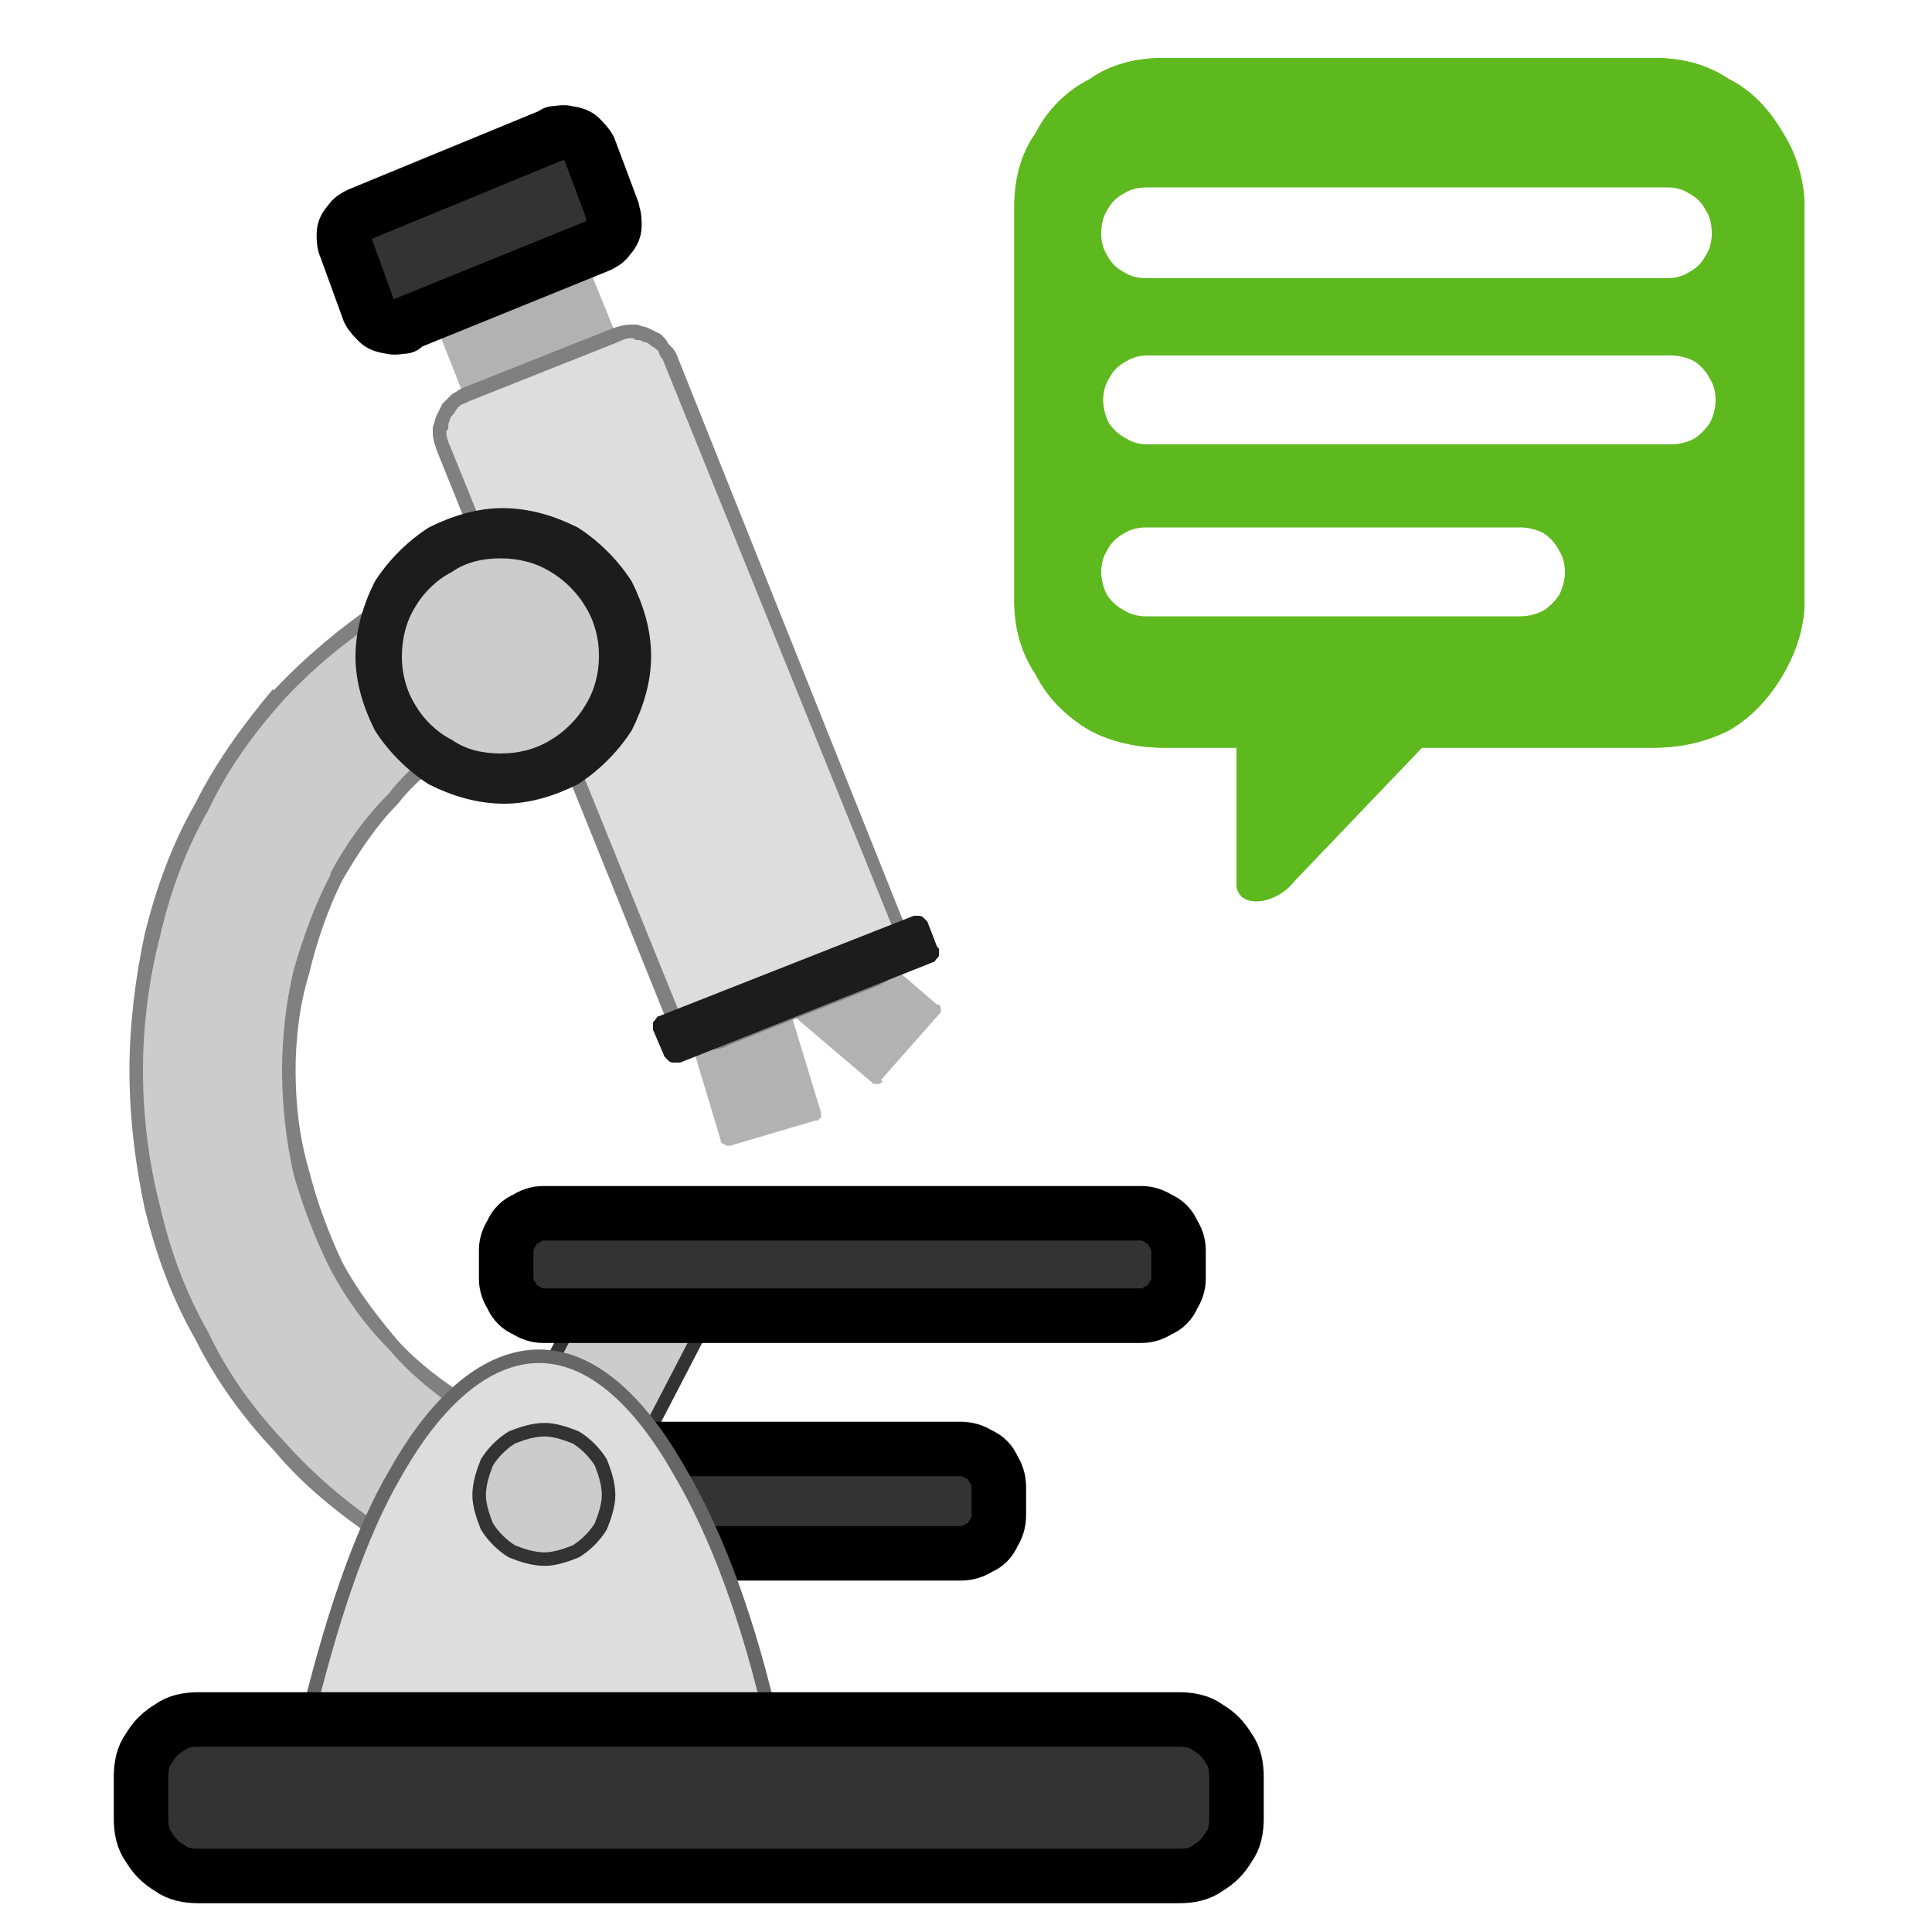 <svg xmlns="http://www.w3.org/2000/svg" xml:space="preserve" width="10mm" height="10mm" fill-rule="evenodd" stroke-linejoin="round" stroke-width="28.222" preserveAspectRatio="xMidYMid" version="1.2" viewBox="0 0 1000 1000"><defs class="ClipPathGroup"><clipPath id="a" clipPathUnits="userSpaceOnUse"><path d="M0 0h1000v1000H0z"/></clipPath></defs><g class="SlideGroup"><g class="Slide" clip-path="url(#a)"><g class="Page"><g class="Group"><g class="com.sun.star.drawing.CustomShape"><path fill="none" d="M266 639h109v134H266z" class="BoundingBox"/><path fill="#CCC" d="m293 757-27-14 54-104 54 29-54 104z"/></g><g class="com.sun.star.drawing.PolyPolygonShape"><path fill="none" d="M317 666h61v109h-61z" class="BoundingBox"/><path fill="#333" d="m371 666 3 2 3 1-54 104-3-1-3-2z"/></g><g class="com.sun.star.drawing.ClosedBezierShape"><path fill="none" d="M262 637h62v109h-62z" class="BoundingBox"/><path fill="#333" d="m266 743-3-2c18-35 36-69 54-104l3 2 3 1c-18 35-36 69-54 104z"/></g><g class="com.sun.star.drawing.CustomShape"><path fill="none" d="M242 749h277v57H242z" class="BoundingBox"/><path fill="#333" d="M498 750h-1c4 0 7 1 10 3 3 1 6 4 7 7 2 3 3 6 3 10v14c0 4-1 7-3 10-1 3-4 6-7 7-3 2-6 3-10 3H263c-4 0-7-1-10-3-3-1-6-4-7-7-2-3-3-6-3-10l1-15-1 1c0-4 1-7 3-10 1-3 4-6 7-7 3-2 6-3 10-3z"/><path fill="none" stroke="#000" d="M498 750h-1c4 0 7 1 10 3 3 1 6 4 7 7 2 3 3 6 3 10v14c0 4-1 7-3 10-1 3-4 6-7 7-3 2-6 3-10 3H263c-4 0-7-1-10-3-3-1-6-4-7-7-2-3-3-6-3-10l1-15-1 1c0-4 1-7 3-10 1-3 4-6 7-7 3-2 6-3 10-3z"/></g><g class="com.sun.star.drawing.ClosedBezierShape"><path fill="none" d="M240 747h283v62H240z" class="BoundingBox"/><path d="M500 747c2 0 3 0 5 1 2 0 4 1 5 2 2 1 4 2 5 4 2 1 3 3 4 5 1 1 2 3 2 5 1 2 1 4 1 6v15c0 2 0 4-1 6 0 2-1 4-2 5-1 2-2 4-4 5-1 2-3 3-5 4-1 1-3 2-5 2-2 1-4 1-6 1H264c-2 0-4 0-6-1-2 0-4-1-5-2-2-1-4-2-5-4-2-1-3-3-4-5-1-1-2-3-2-5-1-2-1-4-1-6l1-13h-1v-2c0-2 0-4 1-6 0-2 1-4 2-5 1-2 2-4 4-5 1-2 3-3 5-4 1-1 3-2 5-2 2-1 4-1 6-1h236m3 53c1 0 3 0 4-1l3-3 3-3c1-1 1-3 1-4 1-1 1-3 1-4v-15c0-1 0-3-1-4 0-1 0-3-1-4l-3-3-3-3c-1-1-3-1-4-1-1-1-3-1-4-1H264c-1 0-3 0-4 1-1 0-3 0-4 1l-3 3-3 3c-1 1-1 3-1 4-1 0-1 1-1 1s0 1 1 1v2l-1 15c0 1 0 3 1 4 0 1 0 3 1 4l3 3 3 3c1 1 3 1 4 1 1 1 3 1 4 1h235c1 0 3 0 4-1"/></g><g class="com.sun.star.drawing.ClosedBezierShape"><path fill="none" d="M70 278h272v554H70z" class="BoundingBox"/><path fill="#CCC" d="M325 831c-22 0-45-3-66-10-22-7-43-15-63-28-19-13-37-27-52-45-16-17-30-36-40-57-12-21-20-43-26-66-5-23-8-47-8-72 0-23 3-47 8-70 6-23 14-45 26-66 10-21 24-40 40-58 15-17 33-32 52-44 20-13 41-22 63-29 14-4 29-7 42-8v80c-6 1-13 2-20 4-14 4-29 11-42 19-13 9-26 19-37 32-11 11-21 26-29 41-7 14-14 31-18 48s-6 35-6 51c0 18 2 36 6 53s11 32 18 48c8 15 18 29 29 41s24 22 37 31c13 8 28 14 42 19 15 5 30 7 44 7 16 0 24 79 0 79"/></g><g class="com.sun.star.drawing.ClosedBezierShape"><path fill="none" d="M67 275h236v523H67z" class="BoundingBox"/><path fill="gray" d="m197 794-2 3c-19-13-38-28-53-46-16-17-30-36-41-58-12-21-20-43-26-67-5-23-8-48-8-72 0-23 3-48 8-71 6-24 14-46 26-67 11-22 25-41 40-59h1c16-17 34-32 53-45 20-12 41-22 64-28 14-5 29-8 43-9v7c-13 1-28 4-41 9-22 6-43 15-62 28-19 12-36 26-52 43-16 18-29 36-39 57-12 21-20 43-25 65-6 23-9 47-9 70 0 24 3 48 9 71 5 22 13 44 25 65 10 21 23 39 39 56 16 18 33 32 52 45zm62-510 1 3z"/></g><g class="com.sun.star.drawing.ClosedBezierShape"><path fill="none" d="M146 355h158v376H146z" class="BoundingBox"/><path fill="gray" d="m302 359 1 3c-6 1-14 2-20 4-14 4-29 11-41 19-13 9-26 18-36 31-11 11-21 26-29 40-7 14-13 31-17 48-5 16-7 34-7 50 0 18 2 35 7 52 4 16 10 32 17 47 8 15 18 28 29 41 10 11 23 21 36 29l-2 3-2 4c-14-9-27-20-37-32-12-12-22-26-30-41-8-16-14-32-19-49q-6-27-6-54c0-17 2-35 6-52 5-17 11-34 19-49v-1c8-15 18-29 30-41 10-13 23-23 37-32 13-9 28-15 43-20 6-2 14-3 20-4z"/></g><g class="com.sun.star.drawing.CustomShape"><path fill="none" d="M341 468h86v126h-86z" class="BoundingBox"/><path fill="#B2B2B2" d="M389 468h2l1 1c1 1 1 1 1 2l32 105v2s0 1-1 1c0 1-1 1-2 1l-44 13h-2c-1-1-2-1-2-1-1-1-1-1-1-2l-32-106v1-2l1-1c1-1 1-1 2-1z"/></g><g class="com.sun.star.drawing.CustomShape"><path fill="none" d="M370 451h118v112H370z" class="BoundingBox"/><path fill="#B2B2B2" d="M401 452v1c0-1 1-1 1-1 1-1 2-1 2 0h2l79 68h1s1 1 1 2v2l-1 1-30 34 1 1c-1 0-1 1-2 1h-2c-1 0-1 0-2-1l-80-68 1 1c-1-1-1-1-1-2-1 0-1-1-1-2 1 0 1-1 1-2z"/></g><g class="com.sun.star.drawing.CustomShape"><path fill="none" d="M209 96h122v139H209z" class="BoundingBox"/><path fill="#B2B2B2" d="M281 97h3c1 0 2 0 3 1s2 1 2 2l40 98v1s1 2 0 3c0 1 0 2-1 3-1 0-1 1-2 1l-67 27h-1c-1 1-2 1-3 1-1-1-2-1-3-2-1 0-2-1-2-2l-39-99-1 1v-3c0-1 0-2 1-3s1-2 2-2z"/></g><g class="com.sun.star.drawing.CustomShape"><path fill="none" d="M177 67h143v105H177z" class="BoundingBox"/><path fill="#333" d="M288 69h-1c2 0 5-1 7 0 2 0 5 1 6 2 2 2 4 4 5 6l12 32v1c1 2 1 4 1 7q0 3-3 6c-1 2-3 3-5 4l-101 41v1c-2 0-5 1-7 0-2 0-5-1-6-2-2-2-4-4-5-6l-12-33c-1-2-1-4-1-7q0-3 3-6c1-2 3-3 5-4z"/><path fill="none" stroke="#000" d="M288 69h-1c2 0 5-1 7 0 2 0 5 1 6 2 2 2 4 4 5 6l12 32v1c1 2 1 4 1 7q0 3-3 6c-1 2-3 3-5 4l-101 41v1c-2 0-5 1-7 0-2 0-5-1-6-2-2-2-4-4-5-6l-12-33c-1-2-1-4-1-7q0-3 3-6c1-2 3-3 5-4z"/></g><g class="com.sun.star.drawing.CustomShape"><path fill="none" d="M227 171h241v370H227z" class="BoundingBox"/><path fill="#DDD" d="M241 205c-4 1-7 4-9 6-2 3-4 7-4 10-1 4 0 8 1 11l119 294c2 3 4 6 7 9 3 2 6 3 10 4 4 0 7 0 11-1l78-32c3-1 6-4 8-7 2-2 4-6 4-10 1-3 0-7-1-10L346 184v1c-1-4-4-7-7-9-2-2-6-3-10-4-3-1-7 0-10 1z"/></g><g class="com.sun.star.drawing.ClosedBezierShape"><path fill="none" d="M524 30h411v438H524z" class="BoundingBox"/><path fill="#5EB91E" d="M602 30h254c14 0 27 3 39 11 12 6 21 16 28 28 7 11 11 25 11 38v204c0 13-4 26-11 38s-16 22-28 29q-18 9-39 9H736l-66 69c-10 13-31 15-30 0v-69h-38c-13 0-27-3-38-9-12-7-22-17-28-29-8-12-11-25-11-38V107c0-13 3-27 11-38 6-12 16-22 28-28 11-8 25-11 38-11"/></g><g class="com.sun.star.drawing.CustomShape"><path fill="none" d="M570 97h317v48H570z" class="BoundingBox"/><path fill="#FFF" d="M593 97h1q-7.5 0-12 3-6 3-9 9-3 4.5-3 12v-1 1c0 4 1 8 3 11q3 6 9 9 4.5 3 12 3h269c4 0 8-1 11-3q6-3 9-9c2-3 3-7 3-11v-1 1q0-7.5-3-12-3-6-9-9c-3-2-7-3-11-3z"/></g><g class="com.sun.star.drawing.CustomShape"><path fill="none" d="M570 184h317v47H570z" class="BoundingBox"/><path fill="#FFF" d="M592 184h1c-4 0-8 1-11 3q-6 3-9 9c-2 3-3 7-3 11q0 6 3 12c2 3 5 6 9 8 3 2 7 3 11 3h270q6 0 12-3c3-2 6-5 8-8q3-6 3-12c0-4-1-8-3-11-2-4-5-7-8-9q-6-3-12-3z"/></g><g class="com.sun.star.drawing.CustomShape"><path fill="none" d="M571 273h318v48H571z" class="BoundingBox"/><path fill="#FFF" d="M594 273c-4 0-8 1-11 3q-6 3-9 9c-2 3-3 7-3 11q0 6 3 12c2 3 5 6 9 8 3 2 7 3 11 3h271q6 0 12-3c3-2 6-5 8-8q3-6 3-12c0-4-1-8-3-11-2-4-5-7-8-9q-6-3-12-3z"/></g><g class="com.sun.star.drawing.ClosedBezierShape"><path fill="none" d="M158 701h243v193H158z" class="BoundingBox"/><path fill="#DDD" d="M158 893c13-54 28-100 47-132 22-39 48-60 74-60s51 21 73 60c19 32 36 78 48 132z"/></g><g class="com.sun.star.drawing.ClosedBezierShape"><path fill="none" d="M247 739h68v68h-68z" class="BoundingBox"/><path fill="#CCC" d="M314 773c0 5-2 11-4 16-3 5-8 10-13 13-5 2-11 4-16 4-6 0-12-2-17-4-5-3-10-8-13-13-2-5-4-11-4-16 0-6 2-12 4-17 3-5 8-10 13-13 5-2 11-4 17-4 5 0 11 2 16 4 5 3 10 8 13 13 2 5 4 11 4 17"/></g><g class="com.sun.star.drawing.ClosedBezierShape"><path fill="none" d="M524 30h411v438H524z" class="BoundingBox"/><path fill="#5EB91E" d="M602 30h254c14 0 27 3 39 11 12 6 21 16 28 28 7 11 11 25 11 38v204c0 13-4 26-11 38s-16 22-28 29q-18 9-39 9H736l-66 69c-10 13-31 15-30 0v-69h-38c-13 0-27-3-38-9-12-7-22-17-28-29-8-12-11-25-11-38V107c0-13 3-27 11-38 6-12 16-22 28-28 11-8 25-11 38-11"/></g><g class="com.sun.star.drawing.CustomShape"><path fill="none" d="M570 97h317v48H570z" class="BoundingBox"/><path fill="#FFF" d="M593 97h1q-7.5 0-12 3-6 3-9 9-3 4.5-3 12v-1 1c0 4 1 8 3 11q3 6 9 9 4.5 3 12 3h269c4 0 8-1 11-3q6-3 9-9c2-3 3-7 3-11v-1 1q0-7.5-3-12-3-6-9-9c-3-2-7-3-11-3z"/></g><g class="com.sun.star.drawing.CustomShape"><path fill="none" d="M571 184h318v48H571z" class="BoundingBox"/><path fill="#FFF" d="M594 184c-4 0-8 1-11 3q-6 3-9 9c-2 3-3 7-3 11q0 6 3 12c2 3 5 6 9 8 3 2 7 3 11 3h271q6 0 12-3c3-2 6-5 8-8q3-6 3-12c0-4-1-8-3-11-2-4-5-7-8-9q-6-3-12-3z"/></g><g class="com.sun.star.drawing.CustomShape"><path fill="none" d="M570 273h241v47H570z" class="BoundingBox"/><path fill="#FFF" d="M593 273c-4 0-8 1-11 3q-6 3-9 9c-2 3-3 7-3 11q0 6 3 12c2 3 5 6 9 8 3 2 7 3 11 3h194q6 0 12-3c3-2 6-5 8-8q3-6 3-12c0-4-1-8-3-11-2-4-5-7-8-9q-6-3-12-3z"/></g><g fill="none" class="com.sun.star.drawing.OpenBezierShape"><path d="M154 698h251v201H154z" class="BoundingBox"/><path stroke="#666" stroke-width="7" d="M158 894c13-54 28-100 47-132 22-39 48-60 74-60s51 21 73 60c19 32 36 78 48 132"/></g><g class="com.sun.star.drawing.CustomShape"><path fill="none" d="M72 889h570v84H72z" class="BoundingBox"/><path fill="#333" d="M611 890h-1c6 0 11 1 15 4 5 3 8 6 11 11 3 4 4 9 4 15v21c0 6-1 11-4 15-3 5-6 8-11 11-4 3-9 4-15 4H103c-6 0-11-1-15-4-5-3-8-6-11-11-3-4-4-9-4-15v-22 1c0-6 1-11 4-15 3-5 6-8 11-11 4-3 9-4 15-4z"/><path fill="none" stroke="#000" d="M611 890h-1c6 0 11 1 15 4 5 3 8 6 11 11 3 4 4 9 4 15v21c0 6-1 11-4 15-3 5-6 8-11 11-4 3-9 4-15 4H103c-6 0-11-1-15-4-5-3-8-6-11-11-3-4-4-9-4-15v-22 1c0-6 1-11 4-15 3-5 6-8 11-11 4-3 9-4 15-4z"/></g><g class="com.sun.star.drawing.ClosedBezierShape"><path fill="none" d="M223 168h248v376H223z" class="BoundingBox"/><path fill="gray" d="M238 210c-1 1-2 2-3 4-1 1-2 2-2 3-1 2-1 3-1 5-1 1-1 1-1 2 0 2 1 5 2 7l119 294c0 1 1 3 2 4l3 3c1 1 2 2 4 2 1 1 3 1 4 2h3c2 0 4-1 6-1l78-32c1-1 3-1 4-2l3-3c1-2 2-3 3-4 0-2 1-3 1-5v-2c0-2-1-4-1-7l3-1 3-1-3 1-3 1-119-294c-1-1-2-3-2-4-1-1-2-2-4-3-1-1-2-2-4-2-1-1-2-1-4-1-1-1-2-1-2-1-3 0-5 1-7 2l-78 31c-1 1-3 1-4 2m232 280c0 3-1 5-2 7s-2 3-3 5-3 3-5 5c-1 1-3 2-5 3l-78 31c-3 2-6 2-9 2h-4c-2 0-4-1-6-2l-6-3c-1-1-3-3-4-5-1-1-2-3-3-5L226 233c-1-3-2-6-2-9v-3c1-2 1-4 2-6l3-6 5-5c2-1 3-2 5-3l78-31c3-1 6-2 10-2h3c2 1 4 1 6 2l6 3c2 2 3 3 4 5 2 2 3 3 4 5l118 295c2 3 2 6 2 9z"/></g><g class="com.sun.star.drawing.CustomShape"><path fill="none" d="M337 473h151v79H337z" class="BoundingBox"/><path fill="#1C1C1C" d="M473 474h-1 3c1 0 2 0 3 1l2 2 5 13 1 1v3c0 1 0 1-1 2s-1 2-2 2l-131 52h-3c-1 0-2 0-3-1l-2-2-6-14v-3c0-1 0-1 1-2s1-2 2-2z"/></g><g class="com.sun.star.drawing.CustomShape"><path fill="none" d="M184 263h154v154H184z" class="BoundingBox"/><path fill="#1C1C1C" d="M337 340c0 13-4 26-10 38-7 11-17 21-28 28-12 6-25 10-38 10-14 0-27-4-39-10-11-7-21-17-28-28-6-12-10-25-10-38 0-14 4-27 10-39 7-11 17-21 28-28 12-6 25-10 38-10 14 0 27 4 39 10 11 7 21 17 28 28 6 12 10 25 10 38z"/></g><g class="com.sun.star.drawing.CustomShape"><path fill="none" d="M208 289h103v102H208z" class="BoundingBox"/><path fill="#CCC" d="M310 340c0 8-2 17-7 25-4 7-11 14-18 18-8 5-17 7-26 7s-18-2-25-7c-8-4-15-11-19-18-5-8-7-17-7-25 0-9 2-18 7-26 4-7 11-14 19-18 7-5 16-7 25-7s18 2 26 7c7 4 14 11 18 18 5 8 7 17 7 25z"/></g><g class="com.sun.star.drawing.ClosedBezierShape"><path fill="none" d="M70 888h575v89H70z" class="BoundingBox"/><path d="M612 888c2 0 5 0 7 1 3 1 6 2 8 3 3 2 5 4 7 6s4 4 6 7c1 2 2 5 3 8 1 2 1 5 1 8v22c0 3 0 6-1 8-1 3-2 6-3 8-2 3-4 5-6 7s-4 4-7 6c-2 1-5 2-8 3-2 1-5 1-8 1H103c-3 0-6 0-8-1-3-1-6-2-8-3-3-2-5-4-7-6s-4-4-6-7c-1-2-2-5-3-8-1-2-1-5-1-8v-23c0-2 0-5 1-7 1-3 2-6 3-8 2-3 4-5 6-7s4-4 7-6c2-1 5-2 8-3 2-1 5-1 8-1h509M77 943c0 2 0 4 1 7 0 2 1 4 2 6 2 2 3 4 5 5 1 2 3 3 5 5 2 1 4 2 6 2 3 1 5 1 7 1h508c2 0 4 0 7-1 2 0 4-1 6-2 2-2 4-3 5-5 2-1 3-3 5-5 1-2 2-4 2-6 1-3 1-5 1-7v-22c0-2 0-4-1-7 0-2-1-4-2-6-2-2-3-4-5-5-1-2-3-3-5-5-2-1-4-2-6-2-3-1-5-1-7-1H103c-2 0-4 0-7 1-2 0-4 1-6 2-2 2-4 3-5 5-2 1-3 3-5 5-1 2-2 4-2 6-1 3-1 5-1 7z"/></g><g class="com.sun.star.drawing.CustomShape"><path fill="none" d="M261 627h351v56H261z" class="BoundingBox"/><path fill="#333" d="M591 628q4.5 0 9 3c3 1 6 4 7 7q3 4.5 3 9v15q0 4.5-3 9c-1 3-4 6-7 7q-4.5 3-9 3H281q-4.5 0-9-3c-3-1-6-4-7-7q-3-4.5-3-9v-15q0-4.5 3-9c1-3 4-6 7-7q4.5-3 9-3z"/><path fill="none" stroke="#000" d="M591 628q4.5 0 9 3c3 1 6 4 7 7q3 4.5 3 9v15q0 4.5-3 9c-1 3-4 6-7 7q-4.5 3-9 3H281q-4.5 0-9-3c-3-1-6-4-7-7q-3-4.5-3-9v-15q0-4.5 3-9c1-3 4-6 7-7q4.5-3 9-3z"/></g><g class="com.sun.star.drawing.ClosedBezierShape"><path fill="none" d="M261 626h356v61H261z" class="BoundingBox"/><path d="M594 626c2 0 3 0 5 1 2 0 4 1 6 2 1 1 3 2 4 4 2 1 3 3 4 4 1 2 2 4 2 6 1 2 1 4 1 6v14c0 2 0 4-1 6 0 2-1 4-2 6-1 1-2 3-4 4-1 2-3 3-4 4-2 1-4 2-6 2-2 1-4 1-6 1H284c-2 0-4 0-6-1-2 0-4-1-6-2-1-1-3-2-4-4-2-1-3-3-4-4-1-2-2-4-2-6-1-2-1-4-1-6v-15c0-2 0-3 1-5 0-2 1-4 2-6 1-1 2-3 4-4 1-2 3-3 4-4 2-1 4-2 6-2 2-1 4-1 6-1h310m3 52c2 0 3 0 4-1l3-3 3-3c1-1 1-2 1-4 1-1 1-2 1-4v-14c0-2 0-3-1-4 0-2 0-3-1-4l-3-3-3-3c-1-1-2-1-4-1-1-1-2-1-4-1H284c-2 0-3 0-4 1-2 0-3 0-4 1l-3 3-3 3c-1 1-1 2-1 4-1 1-1 2-1 4v14c0 2 0 3 1 4 0 2 0 3 1 4l3 3 3 3c1 1 2 1 4 1 1 1 2 1 4 1h309c2 0 3 0 4-1"/></g><g fill="none" class="com.sun.star.drawing.CustomShape"><path d="M244 736h76v76h-76z" class="BoundingBox"/><path stroke="#333" stroke-width="7" d="M315 774c0 5-2 11-4 16-3 5-8 10-13 13-5 2-11 4-16 4-6 0-12-2-17-4-5-3-10-8-13-13-2-5-4-11-4-16 0-6 2-12 4-17 3-5 8-10 13-13 5-2 11-4 17-4 5 0 11 2 16 4 5 3 10 8 13 13 2 5 4 11 4 17Z"/></g></g></g></g></g></svg>
